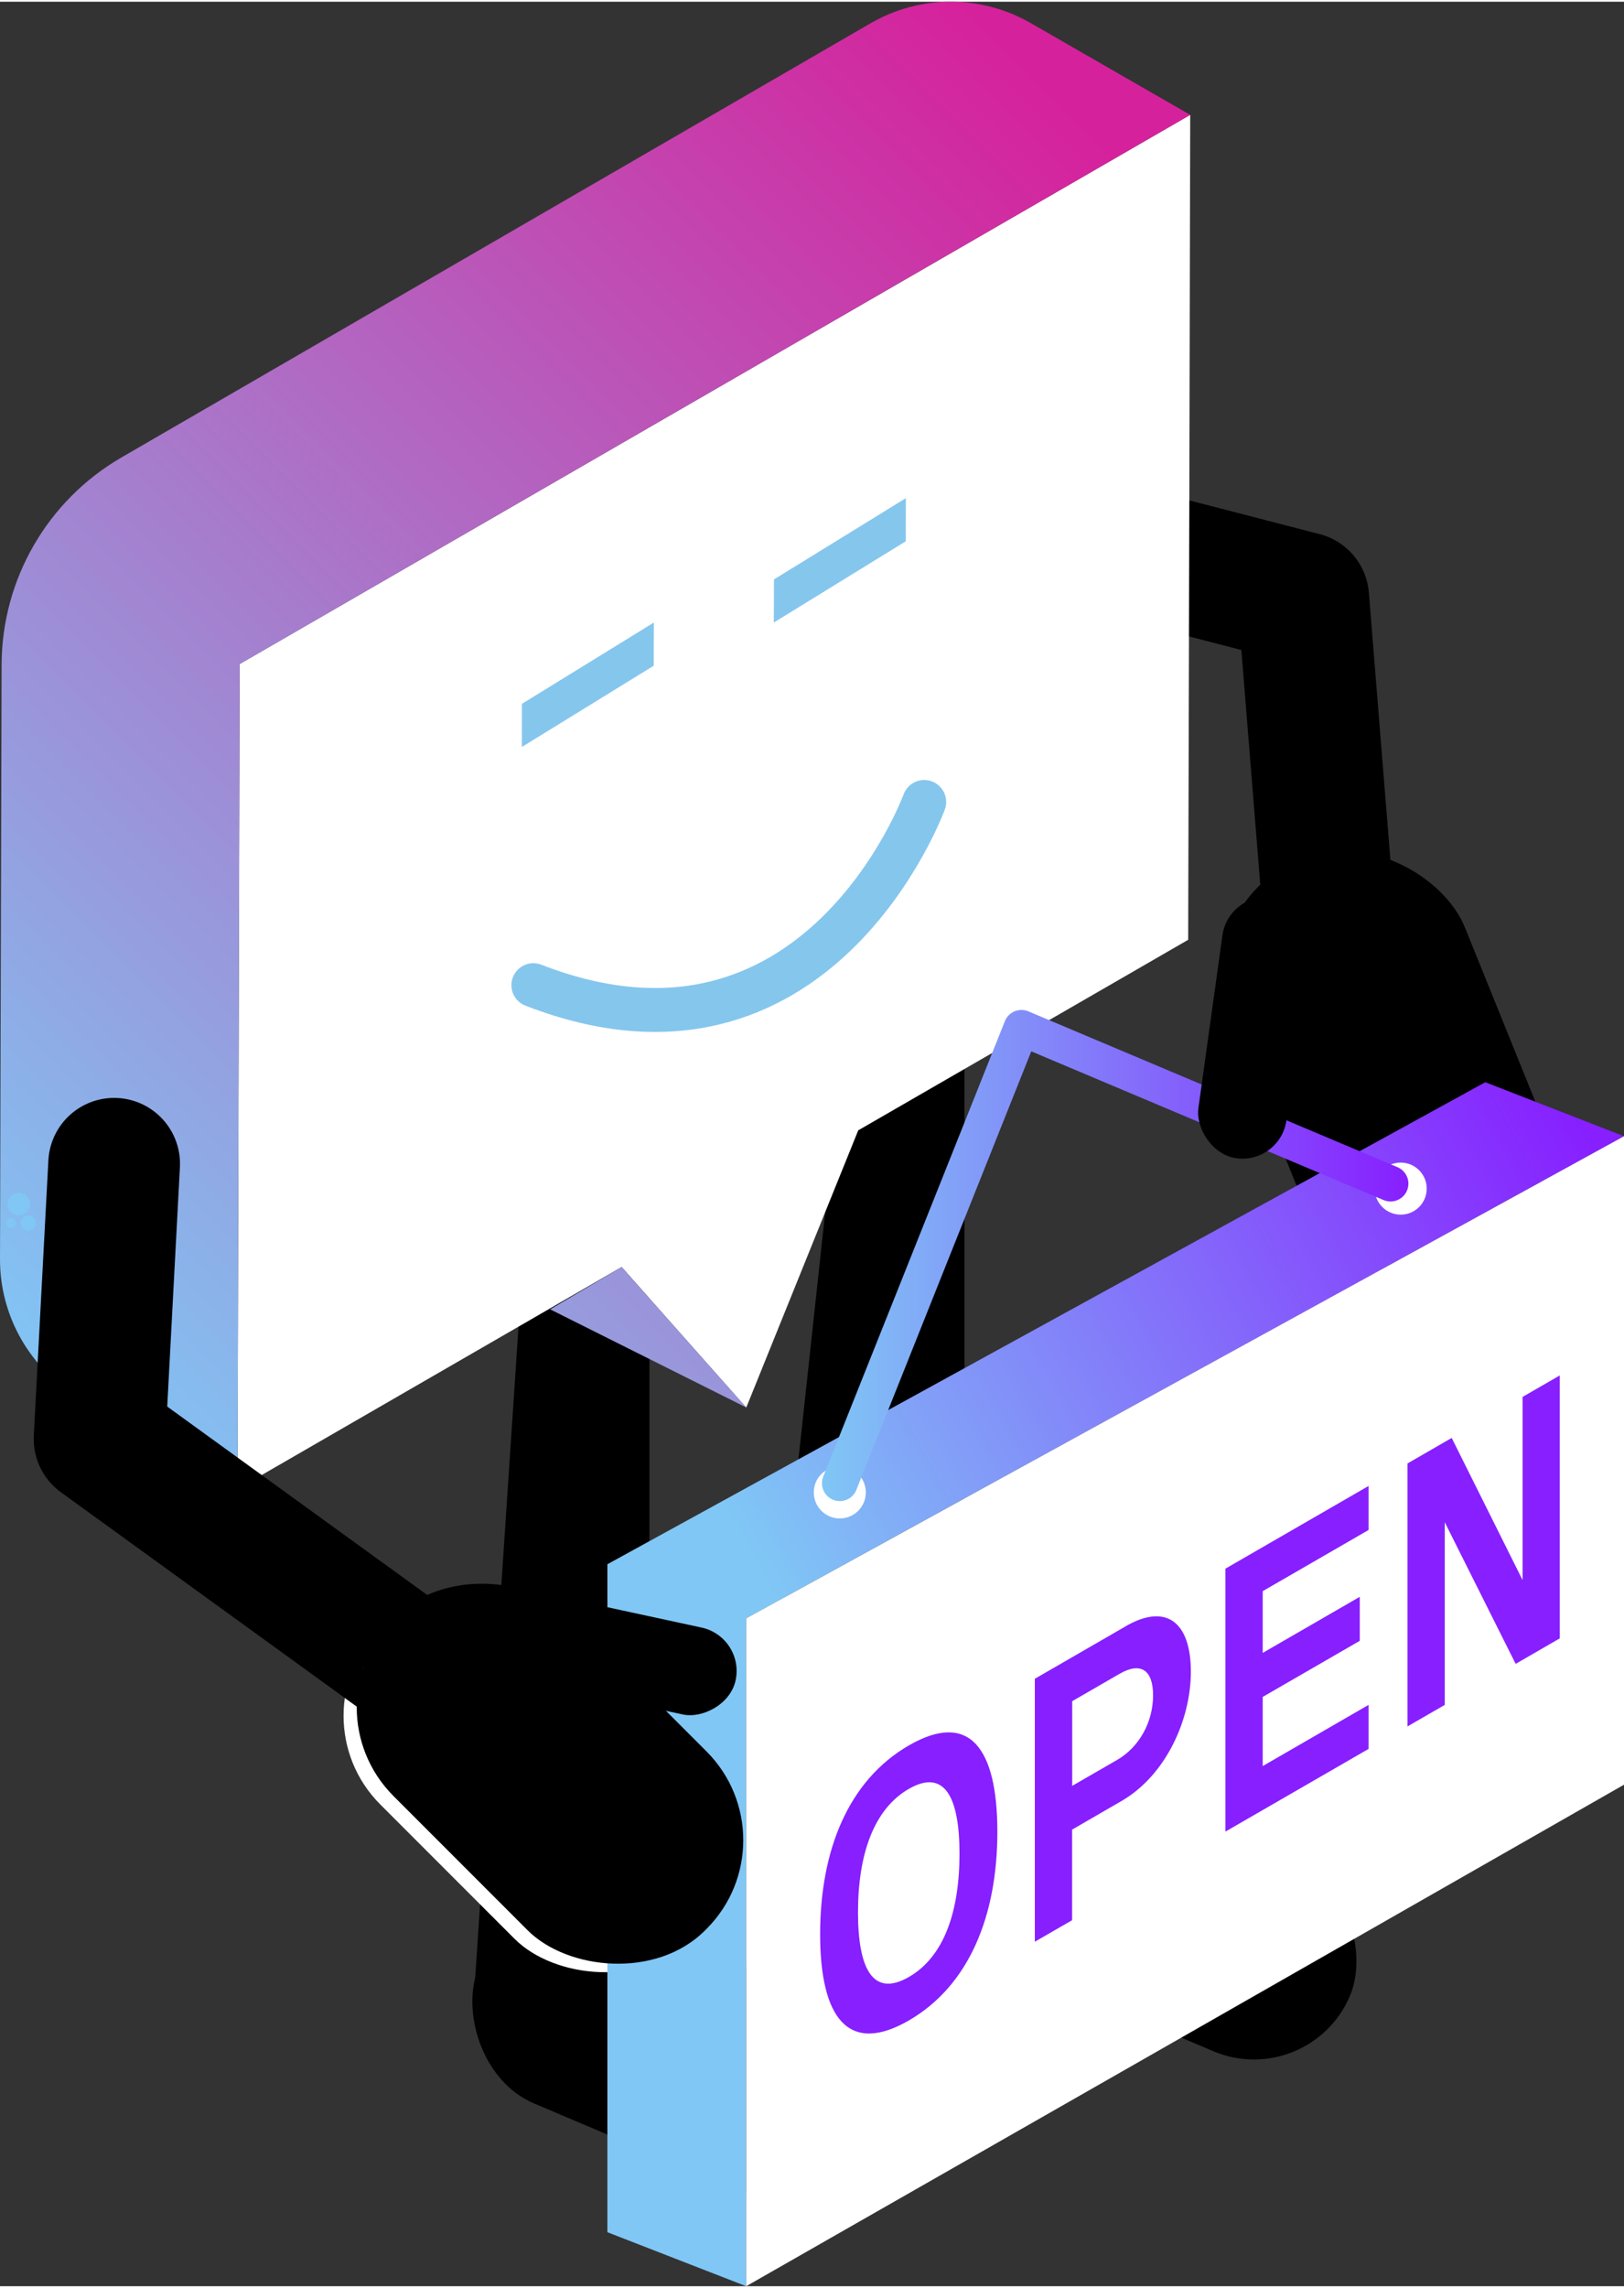 <?xml version="1.0" encoding="UTF-8"?><svg xmlns="http://www.w3.org/2000/svg" xmlns:xlink="http://www.w3.org/1999/xlink" id="a62f5ba630c059" viewBox="0 0 201.6 283.42" aria-hidden="true" width="201px" height="283px"><rect x="0" y="0" width="201.6" height="283.42" fill="#333333" stroke="none"/><defs><linearGradient class="cerosgradient" data-cerosgradient="true" id="CerosGradient_idda42d73c6" gradientUnits="userSpaceOnUse" x1="50%" y1="100%" x2="50%" y2="0%"><stop offset="0%" stop-color="#d1d1d1"/><stop offset="100%" stop-color="#d1d1d1"/></linearGradient><linearGradient id="b62f5ba630c059" x1="249.74" y1="24.65" x2="394.13" y2="169.03" gradientTransform="translate(393.71) rotate(-180) scale(1 -1)" gradientUnits="userSpaceOnUse"><stop offset="0" stop-color="#d6219c"/><stop offset="1" stop-color="#80c7f5"/></linearGradient><linearGradient id="c62f5ba630c059" x1="-10.89" y1="167.55" x2="91.05" y2="223.95" gradientTransform="translate(201.6) rotate(-180) scale(1 -1)" gradientUnits="userSpaceOnUse"><stop offset="0" stop-color="#871fff"/><stop offset="1" stop-color="#80c7f5"/></linearGradient><linearGradient id="d62f5ba630c059" x1="26.77" y1="155.55" x2="99.57" y2="155.55" xlink:href="#c62f5ba630c059"/></defs><rect x="110.94" y="222.97" width="58.96" height="25.87" rx="12.94" ry="12.94" transform="translate(103.21 -36.1) rotate(22.97)"/><polygon points="58.89 246.66 80.62 252.3 80.62 149.94 65.33 149.94 58.89 246.66"/><rect x="57.09" y="242.36" width="58.96" height="25.87" rx="12.94" ry="12.94" transform="translate(106.51 -13.54) rotate(22.97)"/><rect x="50.95" y="193.54" width="31.39" height="54.71" rx="15.57" ry="15.57" transform="translate(-136.68 111.82) rotate(-45)" style="fill:#fff;"/><polyline points="128.7 65.41 161.78 73.97 164.75 110.8" style="fill:none; stroke:#000; stroke-linecap:round; stroke-linejoin:round; stroke-width:16.35px;"/><rect x="156.05" y="104.32" width="31.39" height="54.71" rx="15.57" ry="15.57" transform="translate(380.33 189.33) rotate(157.97)"/><polygon points="96.33 206.61 119.72 213.11 119.72 131.68 104.44 131.68 96.33 206.61"/><polygon points="147.75 14.04 147.64 62.05 147.5 116.38 106.54 140.02 92.64 174.41 77.17 156.98 29.48 184.52 29.75 82.17 147.75 14.04" style="fill:#fff;"/><polygon points="96.06 77.02 112.44 66.94 112.45 61.59 96.08 71.67 96.06 77.02" style="fill:#85c6ed;"/><path d="M147.75,14.04L127.93,2.64c-6.15-3.53-13.71-3.52-19.85,.03L15.06,56.55C5.89,61.87,.23,71.65,.2,82.25L0,155.99c-.02,7.12,3.77,13.7,9.93,17.26l19.54,11.28,.27-102.35L147.75,14.04ZM68.28,162.23l8.89-5.25,15.47,17.42-24.36-12.18Z" style="fill:url(#b62f5ba630c059);"/><polygon points="64.78 92.46 81.15 82.38 81.17 77.02 64.79 87.11 64.78 92.46" style="fill:#85c6ed;"/><path d="M114.73,99.28s-13.29,36.42-48.52,22.73" style="fill:none; stroke:#85c6ed; stroke-linecap:round; stroke-linejoin:round; stroke-width:5.45px;"/><rect x="94.21" y="203.91" width="58.96" height="25.87" rx="12.94" ry="12.94" transform="translate(134.1 466.27) rotate(-152.69)"/><g><path d="M.94,149.17c0,.77,.62,1.39,1.39,1.39s1.39-.62,1.39-1.39-.62-1.39-1.39-1.39-1.39,.62-1.39,1.39Z" style="fill:#80c7f5;"/><path d="M2.57,151.53c0,.52,.42,.94,.94,.94s.94-.42,.94-.94c0-.52-.42-.94-.94-.94s-.94,.42-.94,.94Z" style="fill:#80c7f5;"/><path d="M.77,151.53c0,.33,.27,.6,.6,.6s.6-.27,.6-.6c0-.33-.27-.6-.6-.6s-.6,.27-.6,.6Z" style="fill:#80c7f5;"/></g><g><polygon points="92.63 200.56 201.6 140.75 184.38 134.05 75.4 193.85 75.4 276.72 92.63 283.42 92.63 200.56" style="fill:url(#c62f5ba630c059); fill-rule:evenodd;"/><polygon points="201.6 221.2 201.6 140.75 92.63 200.56 92.63 283.42 201.6 221.2" style="fill:#fff; fill-rule:evenodd;"/><g><path d="M123.81,227.04c0,10.44-3.52,19.09-10.99,23.41s-11.01-.26-11.01-10.7,3.52-19.09,11.01-23.42,10.99,.27,10.99,10.72Zm-17.3,9.99c0,7.12,1.91,10.56,6.31,8.03s6.29-8.18,6.29-15.3-1.91-10.56-6.29-8.04-6.31,8.19-6.31,15.31Z" style="fill:#871fff;"/><path d="M139.72,201.55c5.14-2.97,8.11-.41,8.11,5.62s-3.14,12.89-8.62,16.06l-6.12,3.54v11.24l-4.63,2.67v-32.62l11.26-6.5Zm-6.63,19.8l5.58-3.22c2.75-1.59,4.47-4.69,4.47-8.02,0-3.14-1.53-4.19-4.17-2.66l-5.87,3.39v10.51Z" style="fill:#871fff;"/><path d="M156.75,197.18v7.67l12.05-6.96v5.46l-12.05,6.96v8.58l13.14-7.59v5.46l-17.77,10.26v-32.62l17.77-10.26v5.46l-13.14,7.59Z" style="fill:#871fff;"/><path d="M193.62,170.43v32.62l-5.47,3.16-8.8-17.57v22.66l-4.63,2.67v-32.62l5.49-3.17,8.8,17.64v-22.73l4.61-2.66Z" style="fill:#871fff;"/></g><circle cx="173.88" cy="147.25" r="3.23" style="fill:#fff;"/><circle cx="104.25" cy="184.94" r="3.23" style="fill:#fff;"/><polyline points="172.62 146.63 126.8 127.3 104.25 183.8" style="fill:none; stroke:url(#d62f5ba630c059); stroke-linecap:round; stroke-linejoin:round; stroke-width:4.43px;"/></g><rect x="150.22" y="110.97" width="11.03" height="32.66" rx="5.51" ry="5.51" transform="translate(292.43 274.85) rotate(-172.08)"/><polyline points="14.17 144.17 12.36 178.3 48.98 204.82" style="fill:none; stroke:#000; stroke-linecap:round; stroke-linejoin:round; stroke-width:16.35px;"/><g><path d="M45.04,207.1c0,.77,.62,1.39,1.39,1.39s1.39-.62,1.39-1.39-.62-1.39-1.39-1.39-1.39,.62-1.39,1.39Z" style="fill:#80c7f5;"/><path d="M46.67,209.46c0,.52,.42,.94,.94,.94s.94-.42,.94-.94-.42-.94-.94-.94-.94,.42-.94,.94Z" style="fill:#80c7f5;"/><path d="M44.87,209.46c0,.33,.27,.6,.6,.6s.6-.27,.6-.6c0-.33-.27-.6-.6-.6s-.6,.27-.6,.6Z" style="fill:#80c7f5;"/></g><rect x="52.58" y="192.48" width="31.39" height="54.71" rx="15.57" ry="15.57" transform="translate(-135.45 112.67) rotate(-45)"/><rect x="69.84" y="188.49" width="11.03" height="32.66" rx="5.51" ry="5.51" transform="translate(-140.76 235.22) rotate(-77.81)"/></svg>